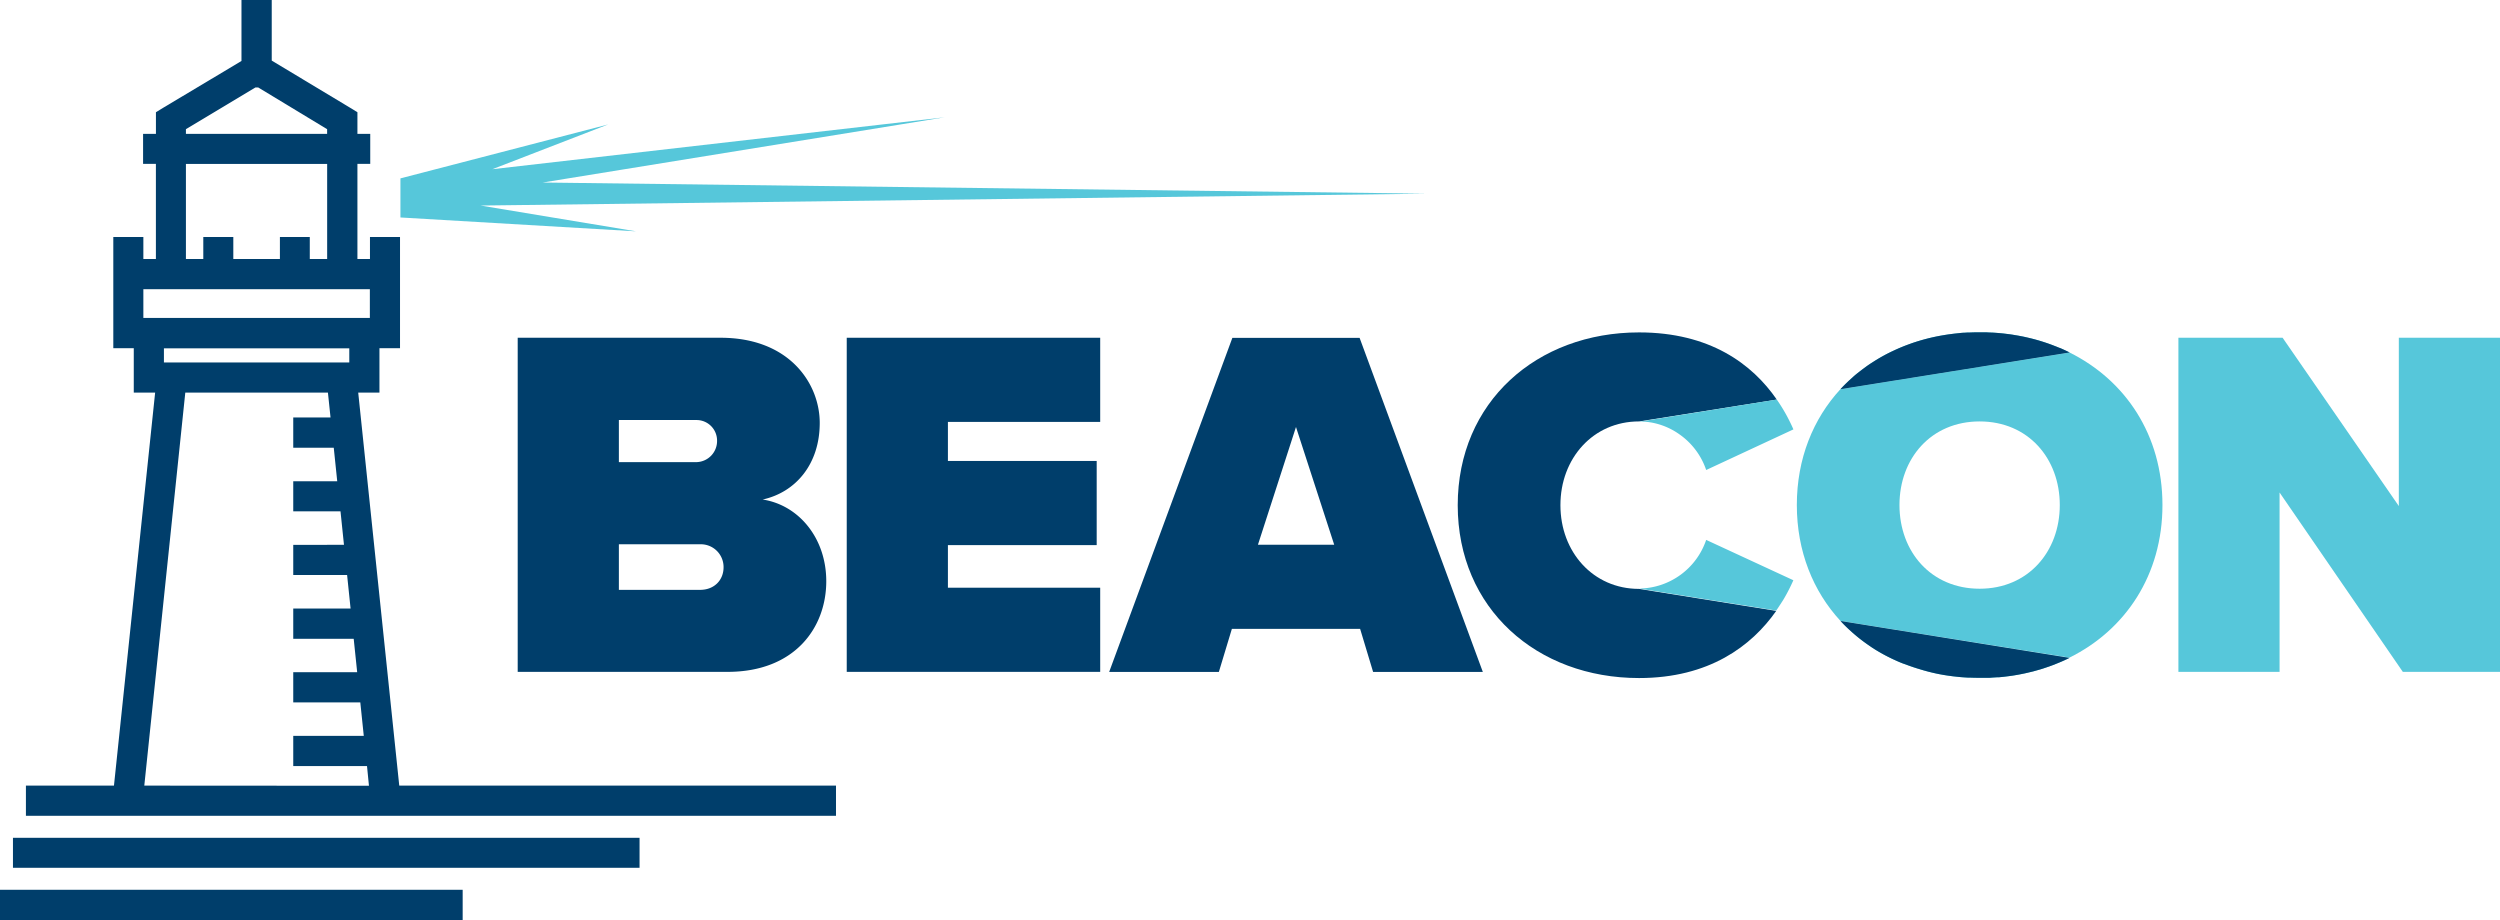 <svg xmlns="http://www.w3.org/2000/svg" xmlns:xlink="http://www.w3.org/1999/xlink" viewBox="0 0 719.53 264.82"><defs><style>.cls-1{fill:none;}.cls-2{clip-path:url(#clip-path);}.cls-3{fill:#56c7da;}.cls-4{fill:#003e6b;}</style><clipPath id="clip-path" transform="translate(0 0)"><rect class="cls-1" width="719.53" height="264.82"/></clipPath></defs><g id="Layer_2" data-name="Layer 2"><g id="Layer_1-2" data-name="Layer 1"><g id="BEACON_Logo_-_Color_-_No_Tagline" data-name="BEACON Logo  - Color - No Tagline"><g class="cls-2"><g class="cls-2"><path class="cls-3" d="M595.62,101.45,529.71,112h0c-7.87,8.54-12.56,20-12.56,33.35s4.69,24.83,12.57,33.37h0l65.88,10.56c16.15-8,26.78-23.8,26.78-43.93s-10.62-35.89-26.76-43.91m-25.86,68c-14,0-23.07-10.67-23.07-24.08s9.08-24.07,23.07-24.07,23.07,10.67,23.07,24.07-9.09,24.08-23.07,24.08" transform="translate(0 0)"/><path class="cls-3" d="M592.72,100.12c-.44-.19-.88-.37-1.33-.54a55,55,0,0,0-6.62-2.13l-.91-.22-.74-.17c-.42-.1-.85-.19-1.28-.27s-.86-.17-1.29-.24l-.94-.16q-.71-.12-1.41-.21L576.74,96c-1.14-.12-2.29-.22-3.45-.28-.64,0-1.27-.06-1.91-.08l-1.62,0q-1.39,0-2.76.06l-.63,0-1.13.07c-.49,0-1,.07-1.48.12l-1.47.16-1.45.19-.93.14-.94.16a56,56,0,0,0-8.83,2.28l-1.13.41-1,.38-1.43.59-1.05.47-1.13.53a47.5,47.5,0,0,0-4.33,2.36c-.28.17-.56.34-.83.52-.78.49-1.55,1-2.29,1.54l-.92.68-.92.71c-.65.51-1.28,1-1.89,1.58l-.9.81c-.59.55-1.17,1.11-1.73,1.68-.29.29-.56.58-.83.87l0,.05,65.91-10.56c-1-.47-1.91-.92-2.9-1.33m-63,78.65c.82.88,1.67,1.73,2.56,2.55l.9.81.66.57a47.67,47.67,0,0,0,3.92,3c.34.24.69.47,1,.69l.92.59.31.19a49.45,49.45,0,0,0,4.66,2.51l1.24.57c.84.37,1.68.73,2.54,1,.43.17.87.33,1.3.48s.88.31,1.32.45.79.26,1.19.37A55.41,55.41,0,0,0,558,194l1.42.26c.48.08,1,.16,1.44.22s1,.14,1.45.19l1.46.16c.49.05,1,.09,1.48.12l1.13.07.63,0q1.37.06,2.76.06l1.62,0,.57,0c.45,0,.89,0,1.33-.06l1.44-.09.53,0c.5-.05,1-.09,1.48-.15l1.53-.19c.62-.08,1.23-.17,1.85-.28q.58-.09,1.17-.21l.56-.11c.61-.12,1.23-.25,1.84-.4l1.21-.29q.51-.12,1-.27l1-.28c.43-.12.85-.25,1.27-.39s1-.34,1.54-.52l1.2-.44c.29-.1.57-.22.85-.34s.74-.29,1.1-.45c.94-.39,1.85-.81,2.75-1.26l-65.88-10.56,0,0" transform="translate(0 0)"/><path class="cls-4" d="M114.91,226.11,103.1,113h6.11V100.22h5.92V74.55h0V68.22h-8.65v6.33h-3.61V47.17h3.69V38.52h-3.69V32.3L100.75,31,78.21,17.44V0H69.5V17.55L47,31l-2.12,1.3v6.22H41.18v8.65h3.69V74.55H41.26V68.22H32.61v6.33h0v25.67H38.5V113h6.15L32.8,226.11H7.46v8.68H240.61v-8.68ZM53.51,37.18l20-12h.82l19.82,12v1.34H53.51Zm0,10H94.16V74.55h-5V68.22H80.56v6.33H67.15V68.22H58.51v6.33h-5ZM41.26,83.23h65.19V91.5H41.26Zm59.27,21.09H47.18v-4.06h53.35Zm-59,121.79L53.33,113H94.38l.75,7.15H84.4v8.72H96.06l1,9.65H84.4v8.64H98l1,9.65H84.4v8.68H99.9l1,9.65H84.4v8.72h17.4l1,9.61H84.4v8.68h19.3l1,9.65H84.4v8.68h21.23l.56,5.67Z" transform="translate(0 0)"/><rect class="cls-4" y="256.09" width="133.16" height="8.73"/><rect class="cls-4" x="3.73" y="241.13" width="180.34" height="8.63"/><polygon class="cls-3" points="138.31 59.16 183.05 66.58 115.25 62.59 115.25 51.34 175.04 35.81 141.7 48.7 271.87 33.76 156.19 52.53 410.61 55.74 138.31 59.16"/><path class="cls-4" d="M149,97.21h58.39c19.89,0,28.54,13.26,28.54,24.51,0,12-7.06,20-16.43,22.05,10.38,1.59,18.31,11.1,18.31,23.5,0,13.41-9.09,26.1-28.41,26.1H149ZM200.61,133a6.08,6.08,0,0,0,5.77-6.2,5.91,5.91,0,0,0-5.77-5.91H178.12V133Zm.86,36.77c4.19,0,6.78-2.89,6.78-6.49a6.55,6.55,0,0,0-6.78-6.63H178.12v13.12Z" transform="translate(0 0)"/><polygon class="cls-4" points="243.7 97.21 316.65 97.21 316.65 121.43 272.82 121.43 272.82 132.67 315.64 132.67 315.64 156.89 272.82 156.89 272.82 169.15 316.65 169.15 316.65 193.37 243.7 193.37 243.7 97.21"/><path class="cls-4" d="M391.46,181H354.55l-3.75,12.4H319.23l35.46-96.16h36.62l35.47,96.16H395.2Zm-29.41-24.22H384l-11-33.88Z" transform="translate(0 0)"/><path class="cls-4" d="M529.72,178.73h0l0,0c.82.88,1.67,1.73,2.56,2.55l.9.81.66.57a47.67,47.67,0,0,0,3.92,3c.34.24.69.47,1,.69l.92.59.31.19a50.72,50.72,0,0,0,4.66,2.51l1.24.57c.84.37,1.68.73,2.54,1,.43.17.87.33,1.3.48s.88.31,1.32.45.79.26,1.19.37A55.41,55.41,0,0,0,558,194l1.42.26c.48.08,1,.16,1.44.22s1,.14,1.45.19l1.46.16c.49.05,1,.09,1.48.12l1.13.07.63,0q1.37.06,2.76.06l1.62,0,.57,0c.45,0,.89,0,1.33-.06l1.44-.09.53,0c.5-.05,1-.09,1.48-.15l1.53-.19c.62-.08,1.23-.17,1.85-.28q.58-.09,1.17-.21l.56-.11c.61-.12,1.23-.25,1.84-.4l1.21-.29q.51-.12,1-.27l1-.28c.43-.12.85-.25,1.27-.39s1-.34,1.54-.52l1.2-.44c.29-.1.57-.22.85-.34s.74-.29,1.1-.45c.94-.39,1.85-.81,2.75-1.26Zm63-78.61c-.44-.19-.88-.37-1.33-.54a55,55,0,0,0-6.62-2.13l-.91-.22-.74-.17c-.42-.1-.85-.19-1.28-.27s-.86-.17-1.29-.24l-.94-.16q-.71-.12-1.41-.21L576.74,96c-1.14-.12-2.29-.22-3.45-.28-.64,0-1.27-.06-1.91-.08l-1.62,0q-1.39,0-2.76.06l-.63,0-1.13.07c-.49,0-1,.07-1.48.12l-1.47.16-1.45.19-.93.14-.94.16a56,56,0,0,0-8.83,2.28l-1.13.41-1,.38-1.43.59-1.05.47-1.13.53a47.5,47.5,0,0,0-4.33,2.36c-.28.17-.56.34-.83.52-.78.49-1.55,1-2.29,1.54l-.92.68-.92.71c-.65.51-1.28,1-1.89,1.58l-.9.81c-.59.55-1.17,1.11-1.73,1.68-.29.29-.56.58-.83.87l0,.05h0l65.91-10.56c-1-.47-1.91-.92-2.9-1.33" transform="translate(0 0)"/><path class="cls-4" d="M529.72,178.73h0l0,0,0,0" transform="translate(0 0)"/><polygon class="cls-3" points="656.09 141.75 656.09 193.37 626.97 193.37 626.97 97.21 656.96 97.21 690.41 145.65 690.41 97.21 719.53 97.21 719.53 193.37 691.56 193.37 656.09 141.75"/><path class="cls-4" d="M449.11,145.36c0-13.4,9.37-24.07,22.63-24.07h.05L511.38,115c-7.11-10.29-19.3-19.33-39.64-19.33-29.41,0-52.19,20-52.19,49.74s22.78,49.74,52.19,49.74c20.14,0,32.38-9.2,39.48-19.33l-39.48-6.33c-13.26,0-22.63-10.67-22.63-24.08" transform="translate(0 0)"/><path class="cls-3" d="M516.15,167a50.78,50.78,0,0,1-2.58,5.09c-.2.34-.4.69-.61,1s-.42.69-.65,1c-.35.55-.71,1.09-1.09,1.63l-39.48-6.33a20.59,20.59,0,0,0,19.32-14Z" transform="translate(0 0)"/><path class="cls-3" d="M516.15,123.59l-25.09,11.68A20.54,20.54,0,0,0,483.35,125c-.42-.3-.86-.59-1.31-.86a20.16,20.16,0,0,0-7.15-2.6l-.57-.08c-.27,0-.53-.07-.8-.09s-.42,0-.63,0-.73,0-1.1,0L511.38,115a49.35,49.35,0,0,1,3,4.89l.47.91.34.68c.36.72.69,1.44,1,2.16" transform="translate(0 0)"/></g></g></g></g></g></svg>